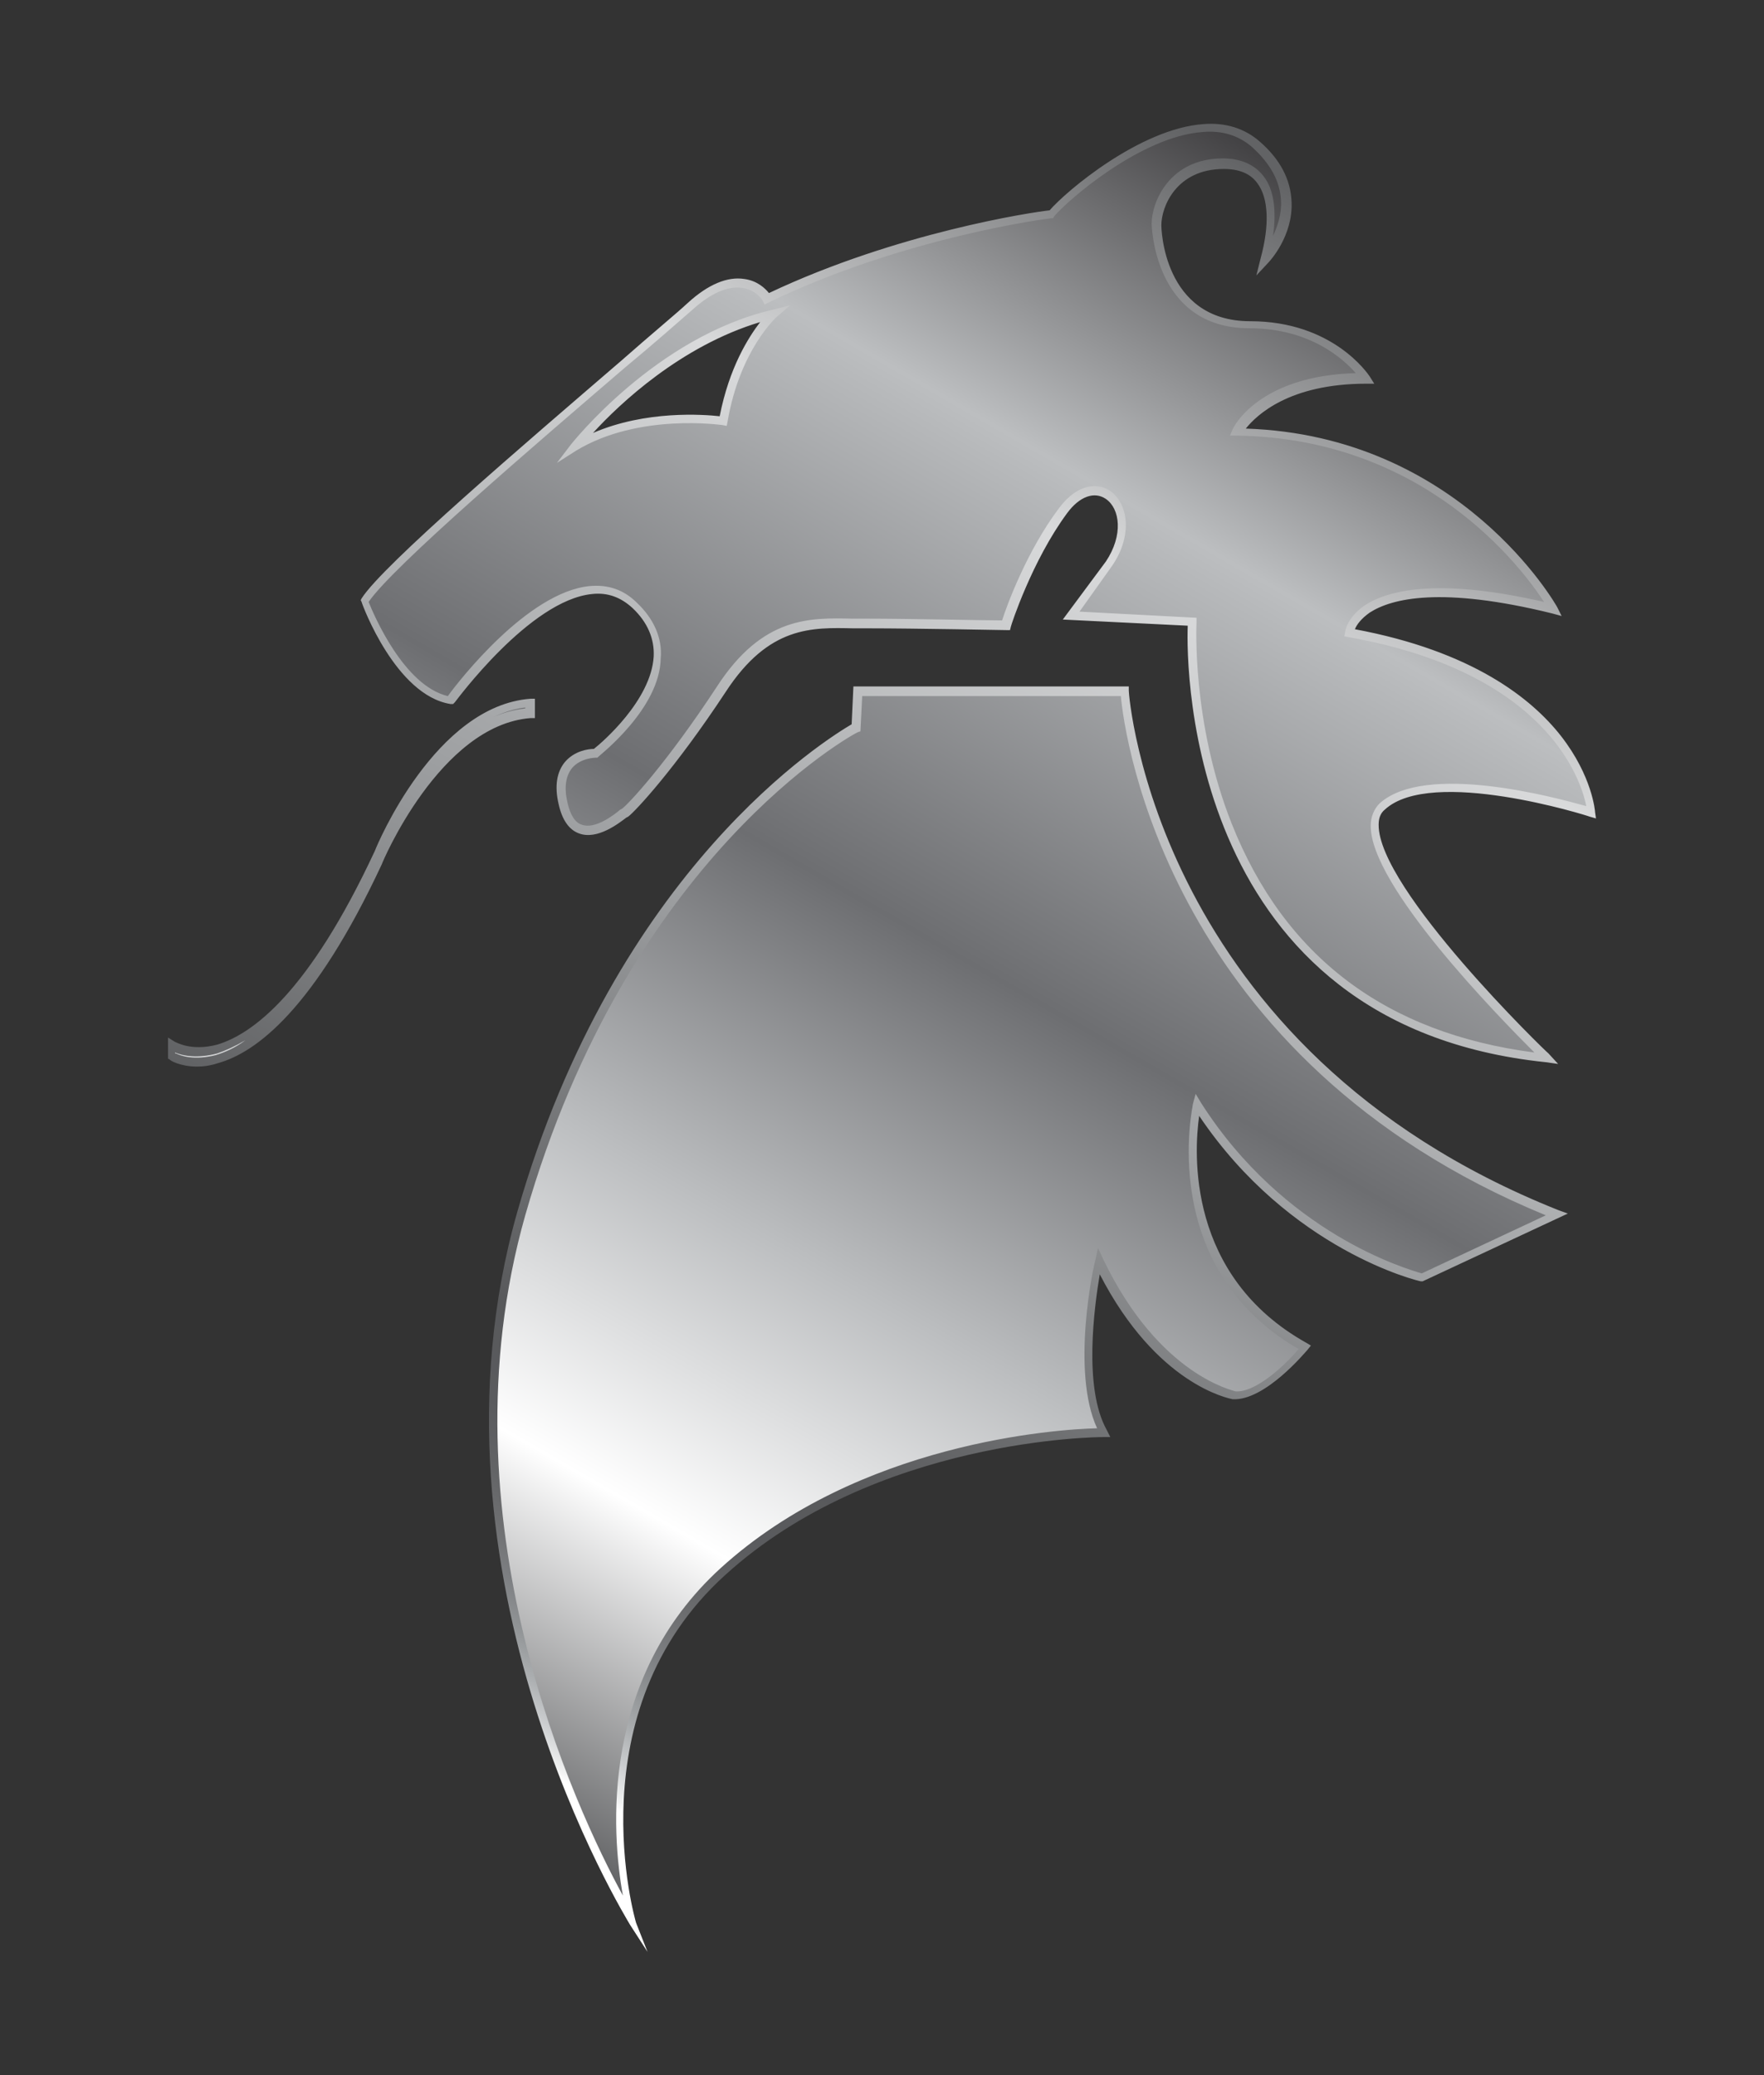 <?xml version="1.0" encoding="UTF-8"?>
<svg data-bbox="19.1 14.067 162.3 207.733" xmlns="http://www.w3.org/2000/svg" viewBox="0 0 200.5 235.8" data-type="ugc">
    <rect x="0" y="0" width="200.5" height="235.8" fill="#333333" stroke="none"/>
    <g>
        <linearGradient id="e08575fc-e1b0-4b90-af90-66b6686aef14" gradientUnits="userSpaceOnUse" x1="155.283" y1="23.341" x2="49.97" y2="205.747">
            <stop stop-color="#414042" offset="0"/>
            <stop stop-color="#bcbec0" offset=".203"/>
            <stop stop-color="#b7b9bb" offset=".218"/>
            <stop stop-color="#6d6e71" offset=".461"/>
            <stop stop-color="#bcbec0" offset=".644"/>
            <stop stop-color="#ffffff" offset=".805"/>
            <stop stop-color="#58595b" offset="1"/>
        </linearGradient>
        <path fill="url(#e08575fc-e1b0-4b90-af90-66b6686aef14)" d="M59.2 137.9C47.4 179.5 72 218.5 72 218.5s-7.3-24 10.3-40c17.5-15.9 43.3-15.8 43.3-15.8-3.5-6.1-.6-19.4-.6-19.4 6.6 13.7 15.3 15.2 15.3 15.2 3.4.3 8-5.4 8-5.4-16.6-9.3-12.3-27.6-12.3-27.6 10.3 16.2 25.6 19.6 25.6 19.6l15.3-7.2c-46.8-18.6-49.1-59.4-49.1-59.4H97.5l-.2 4.2c-.1 0-26.2 13.6-38.1 55.2m-16.3-41c-13.3 28.7-23.4 22-23.4 22v1.2s10.1 6.7 23.4-22c0 0 6.6-16.2 17.3-17v-1.2c-10.7.8-17.3 17-17.3 17M88 35.6s-4.3 3.7-5.8 12.2c0 0-9.6-1.4-16.9 2.9 0 .1 9.4-12 22.7-15.1m88.6 33.7s-10.8-19.8-35.9-20.2c0 0 2.9-6.1 14.6-6.1 0 0-3.9-6.1-13.2-6.1-9.3 0-10.6-9.1-10.6-11.4s1.9-6.9 7.6-6.9c5.7 0 6.2 5.6 4.7 10.8 0 0 6.2-6.6-1-13-7.1-6.4-20.9 5.2-23.2 7.9 0 0-16.6 2-32.3 9.6 0 0-2.8-4.5-8.8.8s-33.9 28.6-37 33.5c0 0 3.7 10.3 9.7 11.3 0 0 13.2-18.2 20.9-10.8 7.8 7.4-4.5 16.8-4.5 16.8s-5-.1-3.7 5.7c1.3 5.8 6.3 1.6 7 1 .8-.6 5.2-5.3 10.9-14 5.7-8.8 11.7-7.4 16.8-7.4 5.1 0 15.6.2 15.6.2s2.4-7.5 6.5-13 9.2.1 5.2 6.1l-4.3 5.8 13.7.7s-2.8 45.1 40.3 49.6c0 0-24.2-23.3-18.6-28.5 5.6-5.2 23.8.7 23.8.7s-1.1-15.7-27.5-20.4c.1 0 1.2-8.1 23.3-2.7"/>
        <linearGradient id="cc88a914-0316-4a8e-aaa4-27a64d3ef40c" gradientUnits="userSpaceOnUse" x1="58.016" y1="199.25" x2="152.1" y2="23.75">
            <stop stop-color="#ffffff" offset="0"/>
            <stop stop-color="#f1f2f2" offset=".005"/>
            <stop stop-color="#ccced0" offset=".024"/>
            <stop stop-color="#abaeb0" offset=".044"/>
            <stop stop-color="#919496" offset=".065"/>
            <stop stop-color="#7d7f82" offset=".088"/>
            <stop stop-color="#6e6f71" offset=".113"/>
            <stop stop-color="#626365" offset=".14"/>
            <stop stop-color="#5a5b5e" offset=".173"/>
            <stop stop-color="#58595b" offset=".224"/>
            <stop stop-color="#9fa1a3" offset=".486"/>
            <stop stop-color="#d9dadb" offset=".762"/>
            <stop stop-color="#626365" offset="1"/>
        </linearGradient>
        <path fill="url(#cc88a914-0316-4a8e-aaa4-27a64d3ef40c)" d="m73.6 221.8-2-3.1c-.2-.4-24.6-39.6-12.8-81 11.2-39.1 35.3-53.8 38-55.4L97 78h31.3v.5c0 .4 2.9 40.7 48.8 59l1.1.4-16.5 7.7h-.2c-.2 0-14.9-3.5-25.2-18.8-.6 4.2-1.4 18.2 12.2 25.8l.5.3-.4.5c-.2.2-4.8 5.8-8.5 5.6-.4-.1-8.6-1.6-15.1-14.2-.6 3.6-1.9 12.9.8 17.7l.4.8h-.9c-.3 0-25.8.1-42.9 15.7-17.1 15.5-10.2 39.2-10.1 39.5l1.3 3.3zm-13.9-83.7c-9.8 34.5 5.8 67.6 11.1 77.3-1.3-7.2-2.6-24.7 11.1-37.2 15.7-14.3 38.3-15.8 42.8-15.9-3-6.5-.4-18.5-.2-19.1l.3-1.4.6 1.3c6.4 13.3 14.9 14.9 15 15 2.3.2 5.7-3 7.2-4.8-16.2-9.4-12-27.7-12-27.9l.3-1.1.6 1c9.5 14.9 23.4 18.9 25.1 19.4l14.1-6.6c-42.8-17.6-47.9-54.4-48.3-59H98l-.2 4-.3.1c-.3.1-26.1 14-37.8 54.9zm-37.3-16.9c-1.9 0-3.1-.7-3.1-.8l-.2-.1v-2.4l.8.5c.1 0 1.8 1.1 4.8.3 4-1.2 10.4-5.9 17.9-22 .3-.8 6.9-16.5 17.7-17.3h.5v2.2h-.5c-10.3.8-16.9 16.5-16.9 16.6-7.7 16.5-14.3 21.4-18.6 22.6-.9.3-1.7.4-2.4.4zm-2.4-1.5c.6.3 2.1.8 4.5.2 1-.3 2.2-.8 3.4-1.7-1.2.7-2.3 1.2-3.2 1.5-2.2.6-3.9.3-4.8-.1v.1zm39.7-39.3c-1.8.2-3.4.9-5 1.8 1.5-.9 3.2-1.5 5-1.7v-.1zm117.4 40.5-1.4-.2c-40.6-4.2-40.9-44.6-40.7-49.6l-14.2-.7 4.9-6.6c2-3 1.6-6 0-7.1-1.3-.9-3-.3-4.4 1.6-4 5.4-6.4 12.8-6.4 12.9l-.1.4h-.4c-.1 0-10.6-.2-15.6-.2H97c-4.7-.1-9.6-.3-14.5 7.2-5.8 8.8-10.3 13.6-11.1 14.2l-.2.1c-.8.6-3.3 2.6-5.4 1.8-1.1-.4-1.9-1.5-2.3-3.3-.5-2.1-.2-3.7.7-4.8 1.1-1.3 2.7-1.5 3.3-1.5.9-.7 6.5-5.5 6.8-10.5.1-2-.7-3.9-2.4-5.5-1.3-1.2-2.8-1.8-4.6-1.6-7.1.7-15.5 12.2-15.6 12.3l-.2.2h-.3c-6.2-1-10-11.2-10.1-11.6l-.1-.2.1-.2c2.4-3.8 18.7-17.7 29.5-27 3.4-3 6.2-5.3 7.6-6.6 2.3-2.1 4.5-3 6.4-2.7 1.5.2 2.4 1.1 2.8 1.6 14.6-6.9 30-9.2 31.9-9.4 1.9-2.2 10.3-9.3 17.5-9.8 2.5-.2 4.7.5 6.4 2 2.3 2 3.5 4.3 3.6 6.8.2 3.9-2.5 6.8-2.6 6.9l-1.4 1.5.5-2c1-3.7.9-6.8-.4-8.5-.8-1.1-2.1-1.6-3.8-1.6-5.4 0-7.1 4.3-7.1 6.4 0 .1.1 10.9 10.1 10.9 9.4 0 13.4 6 13.6 6.3l.5.8h-.9c-8.8 0-12.5 3.6-13.7 5.1 24.4.8 35.3 20.1 35.4 20.3l.5 1-1.1-.3c-12.6-3.1-18.2-1.7-20.7-.1-1 .7-1.5 1.4-1.7 1.9 13.4 2.5 20.1 7.9 23.4 12.1 3.6 4.6 3.9 8.6 3.9 8.7l.1.7-.7-.2c-.2-.1-18-5.7-23.3-.8-.5.4-.7 1-.7 1.7-.1 7.3 19.1 25.9 19.3 26l1.1 1.2zm-54.4-51.4 13.3.7v.5c0 .1-.6 11.3 4 22.9 6 15.1 17.5 23.8 34.4 26-4.1-4.1-18.7-19-18.6-25.8 0-1 .4-1.9 1-2.5 5.2-4.7 19.9-.7 23.5.3-.6-3.1-4.6-15.2-27-19.2l-.5-.1.1-.5c0-.1.2-1.6 2.2-3 2.6-1.7 8.2-3.2 20.4-.4-2.6-4-13.6-18.6-34.9-18.9h-.8l.3-.7c.1-.3 3-6.1 14-6.4-1.4-1.6-5.2-5.1-12.1-5.1-10.9 0-11.1-11.8-11.1-11.9 0-2.4 2-7.4 8.1-7.4 2 0 3.6.7 4.6 2 1.2 1.5 1.5 3.9 1.1 6.8.5-1.1 1-2.5.9-4-.1-2.2-1.2-4.2-3.3-6.1-1.5-1.3-3.4-1.9-5.6-1.7-7 .5-15.3 7.7-16.9 9.6l-.1.2h-.2c-.2 0-16.7 2.1-32.2 9.6l-.4.2-.2-.4c0-.1-.8-1.3-2.4-1.5-1.6-.2-3.5.6-5.6 2.5-1.5 1.3-4.2 3.7-7.7 6.6-9.9 8.5-26.4 22.6-29.1 26.6.6 1.5 4 9.5 9 10.7C52.2 77.3 60 67.3 67 66.6c2.1-.2 3.9.4 5.4 1.9 1.9 1.8 2.9 4 2.7 6.3C75 80.5 68.3 85.7 68 86l-.1.1h-.2s-1.7 0-2.7 1.2c-.7.9-.9 2.2-.5 3.9.3 1.4.9 2.3 1.6 2.5 1.5.6 3.7-1.1 4.4-1.7l.2-.1c.7-.5 5.1-5.2 10.8-13.9 5.2-8 10.6-7.8 15.4-7.7h1.8c4.5 0 13.3.2 15.2.2.5-1.6 2.8-7.9 6.5-12.8 2.2-2.9 4.5-2.8 5.8-1.9 2 1.4 2.6 5 .2 8.5l-3.7 5.2zM63.3 52.6l1.6-2.1c.1-.1 9.6-12.2 22.9-15.3l2-.5-1.5 1.3s-4.2 3.7-5.6 11.9l-.1.5-.5-.1c-.1 0-9.5-1.4-16.6 2.9l-2.2 1.4zm23.1-16c-9 2.7-16 9.3-19 12.6 6-2.6 12.6-2.1 14.4-1.9 1.1-5.6 3.3-9 4.6-10.7z"/>
    </g>
</svg>
